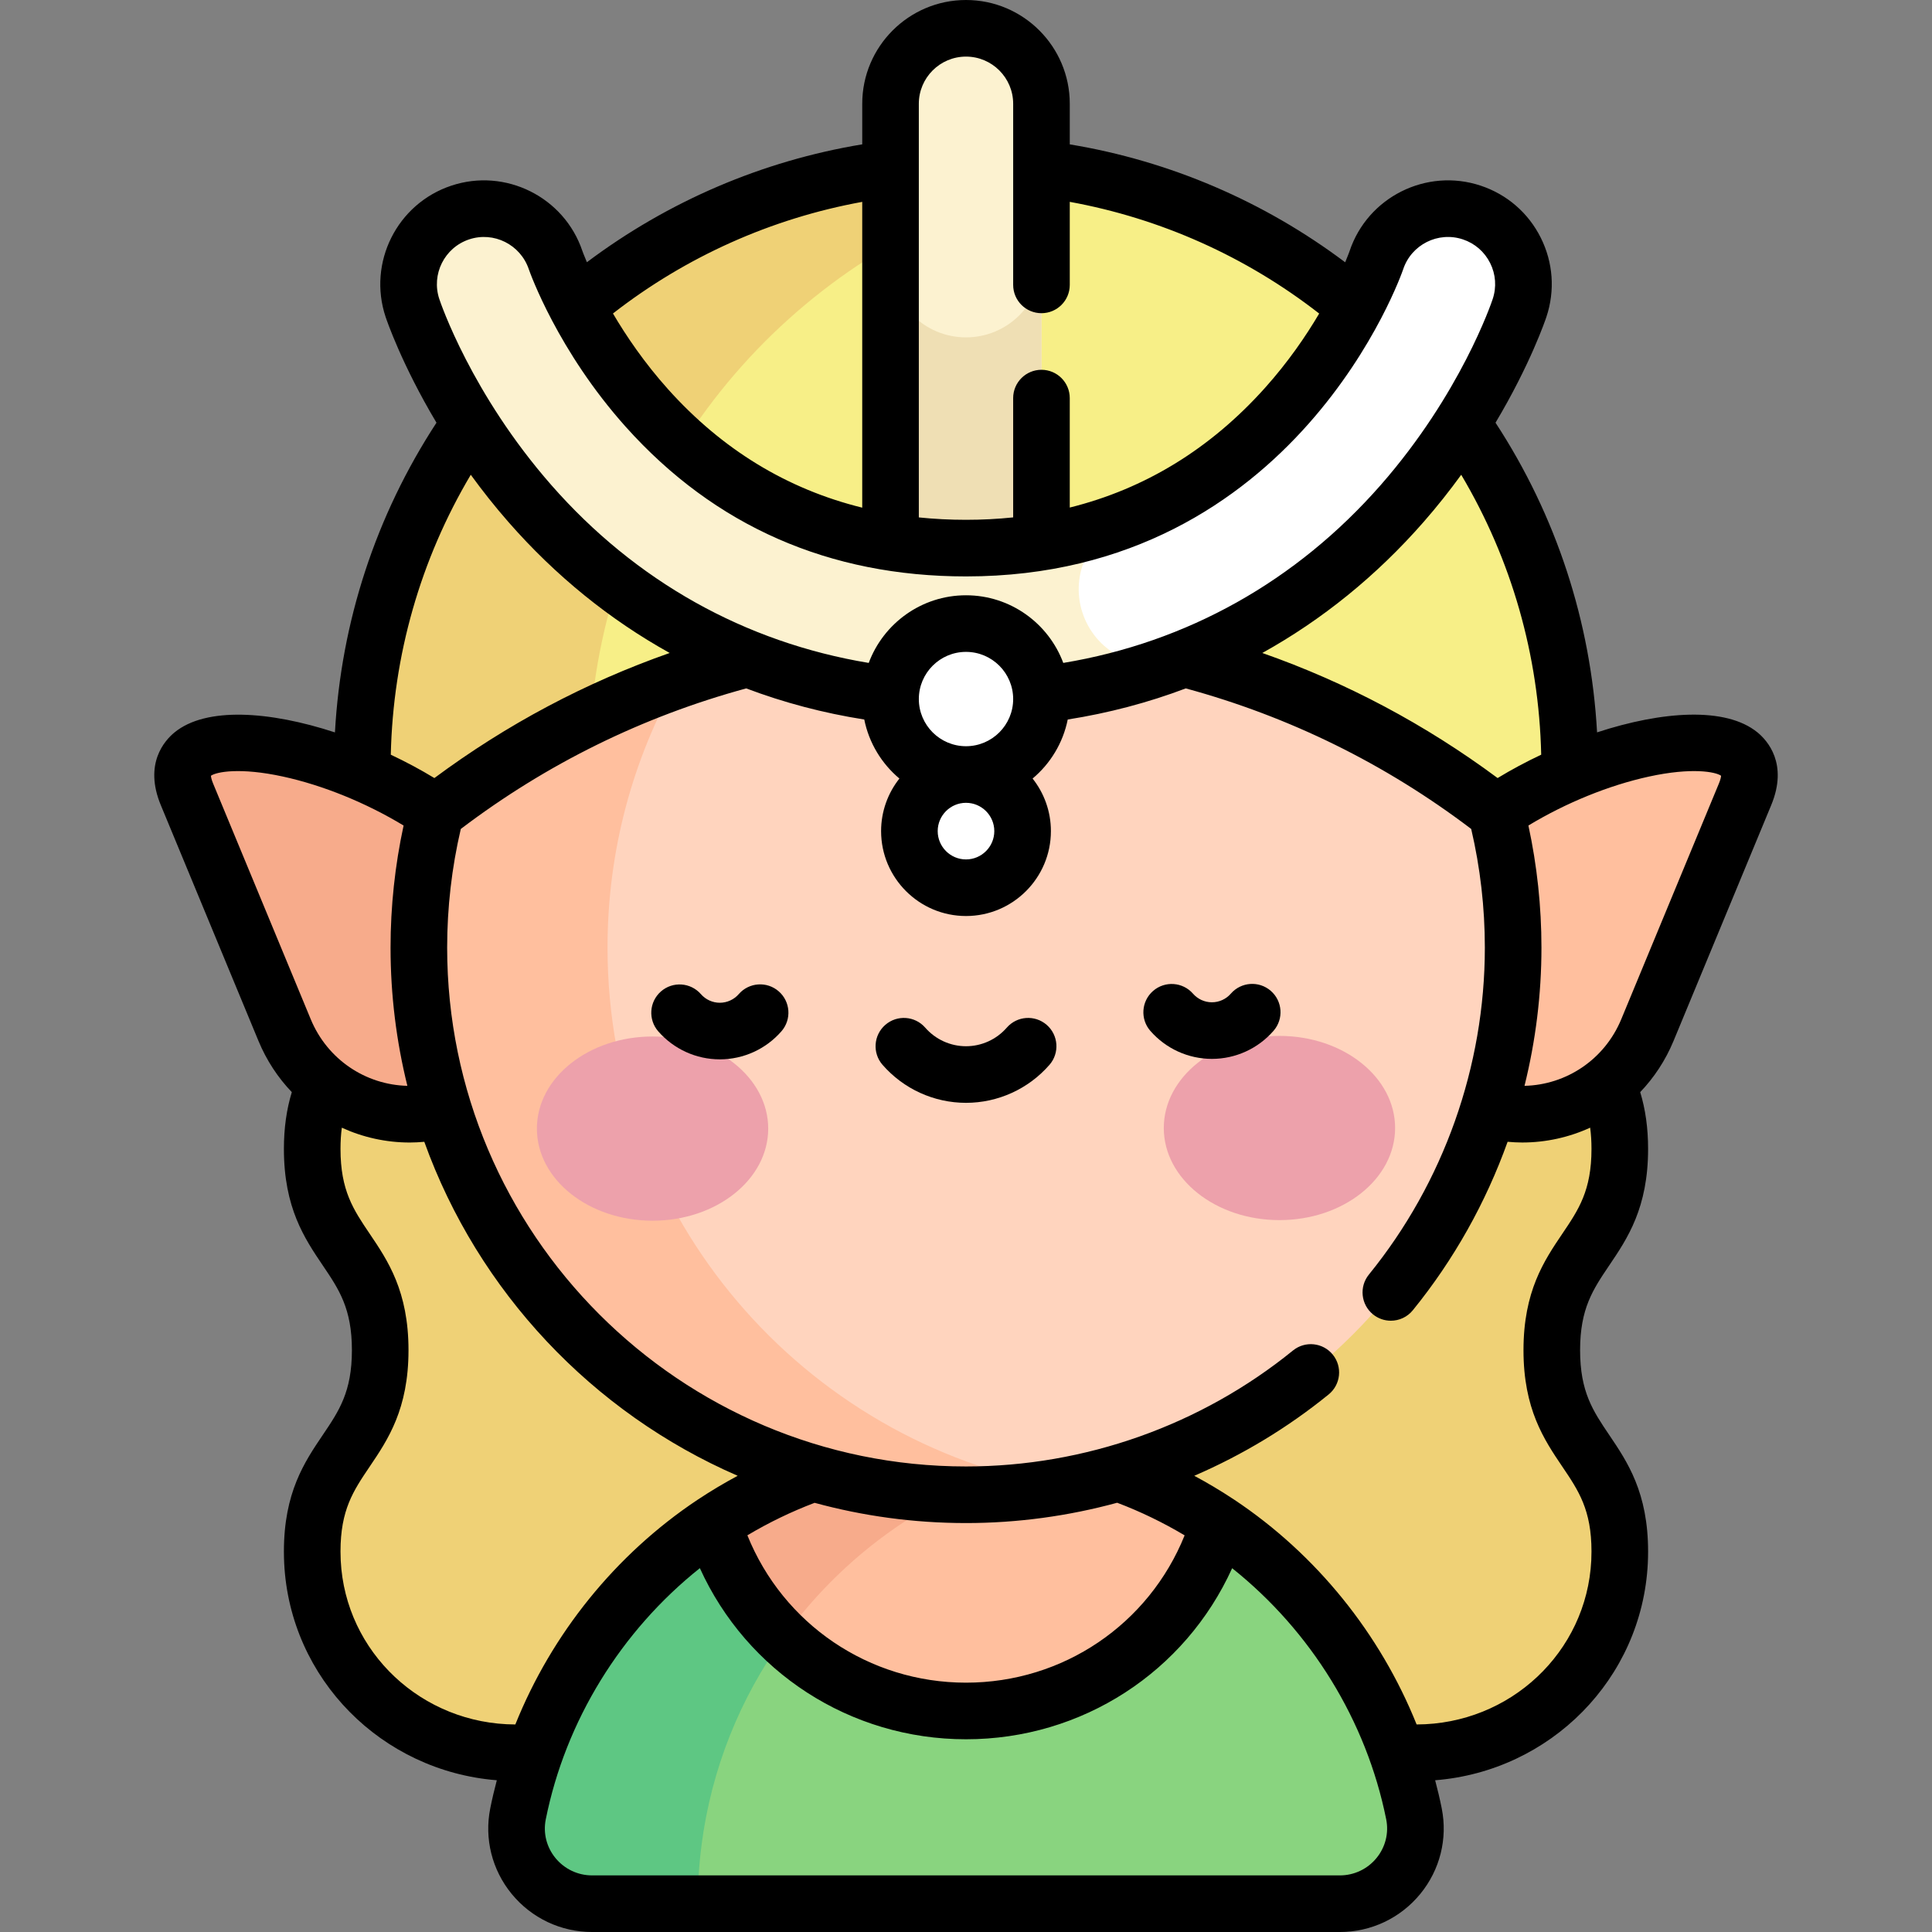 <svg id="Capa_1" enable-background="new 0 0 512 512" height="512" viewBox="0 0 512 512" width="512" xmlns="http://www.w3.org/2000/svg"><rect x="0" y="0" width="512" height="512" fill="#808080" stroke="none"/><g><g><g><path d="m256 43.5c-88.366 0-160 71.634-160 160v15.245h320v-15.245c0-88.366-71.635-160-160-160z" fill="#f7ef87"/></g></g><g><path d="m256 43.5c-88.366 0-160 71.635-160 160v15.245h60v-15.245c0-67.146 41.365-124.622 100-148.356z" fill="#efd176"/></g><g><path d="m411.241 251.131c0 26.67 18.019 26.67 18.019 53.34 0 26.671-18.019 26.671-18.019 53.341 0 26.672 18.019 26.672 18.019 53.344 0 .953-.023 1.871-.067 2.758-1.422 28.458-25.377 50.586-53.871 50.586h-238.648c-28.494 0-52.449-22.127-53.871-50.586-.044-.887-.067-1.806-.067-2.758 0-26.672 18.019-26.672 18.019-53.344 0-26.671-18.019-26.671-18.019-53.341s18.019-26.67 18.019-53.34z" fill="#efd176"/></g><g><path d="m322.99 403.717h-134.002c-26.246 17.514-45.305 44.995-51.712 76.979-2.469 12.326 7.069 23.804 19.64 23.804h198.16c12.58 0 22.114-11.493 19.636-23.826-6.394-31.825-25.355-59.375-51.722-76.957z" fill="#89d47f"/></g><g><path d="m188.988 403.717c-26.246 17.514-45.305 44.995-51.712 76.979-2.469 12.326 7.069 23.804 19.64 23.804h28.008c0-41.985 21.507-79.057 54.078-100.783z" fill="#5ec783"/></g><g><path d="m188.998 403.717c8.7 28.762 35.4 49.708 67.002 49.708 31.598 0 58.295-20.94 66.999-49.697-8.118-5.415-16.927-9.9-26.3-13.255-2.538-.91-5.111-1.729-7.72-2.467-10.485-2.978-21.547-4.58-32.978-4.58-24.757-.001-47.801 7.48-67.003 20.291z" fill="#ffbf9e"/></g><g><path d="m207.628 434.014c17.339-24.125 43.318-41.645 73.365-47.984-8.065-1.705-16.426-2.605-24.993-2.605-24.756 0-47.8 7.481-67.002 20.292 3.533 11.681 10.036 22.074 18.63 30.297z" fill="#f7ab8b"/></g><g><path d="m369.914 245.355c-7.626 18.41 1.117 39.516 19.527 47.142s39.516-1.117 47.142-19.527 13.862-33.466 25.881-62.483-74.323-9.138-92.55 34.868z" fill="#ffbf9e"/></g><g><path d="m142.086 245.355c7.626 18.41-1.117 39.516-19.527 47.142s-39.516-1.117-47.142-19.527-13.862-33.466-25.881-62.483 74.322-9.138 92.55 34.868z" fill="#f7ab8b"/></g><g><path d="m396.545 215.342c-82.683-64.247-198.407-64.247-281.09 0-2.906 11.447-4.455 23.435-4.455 35.786 0 80.081 64.919 145 145 145s145-64.919 145-145c0-12.35-1.549-24.339-4.455-35.786z" fill="#ffd4be"/></g><g><path d="m161 251.128c0-25.717 6.695-49.869 18.438-70.81-22.611 8.015-44.24 19.683-63.983 35.024-2.906 11.447-4.455 23.435-4.455 35.786 0 80.081 64.919 145 145 145 8.526 0 16.878-.743 25-2.154-68.167-11.848-120-71.29-120-142.846z" fill="#ffbf9e"/></g><g><g><g><ellipse cx="172.932" cy="299.09" fill="#eda1ab" rx="30.65" ry="24.408"/></g><g><ellipse cx="339.068" cy="298.934" fill="#eda1ab" rx="30.65" ry="24.408"/></g></g><g><path d="m190.759 280.739c-6.251 0-12.195-2.703-16.313-7.418-2.725-3.12-2.403-7.858.716-10.582 3.119-2.725 7.856-2.404 10.583.716 1.268 1.452 3.095 2.285 5.014 2.285h.006c1.921-.002 3.749-.838 5.016-2.294 2.719-3.125 7.457-3.454 10.58-.736 3.126 2.719 3.455 7.456.736 10.581-4.112 4.728-10.06 7.443-16.317 7.449-.009-.001-.016-.001-.021-.001z"/></g><g><path d="m321.168 280.616c-6.253 0-12.197-2.704-16.313-7.42-2.724-3.121-2.402-7.858.719-10.582 3.122-2.723 7.859-2.402 10.582.719 1.267 1.451 3.094 2.283 5.013 2.283h.006c1.92-.002 3.748-.838 5.015-2.294 2.719-3.125 7.457-3.454 10.58-.736 3.126 2.719 3.455 7.456.736 10.581-4.112 4.729-10.061 7.443-16.317 7.449-.009 0-.015 0-.021 0z"/></g><g><path d="m256 292.262c-8.478 0-16.539-3.671-22.118-10.073-2.722-3.123-2.396-7.86.727-10.582 3.122-2.721 7.859-2.396 10.582.727 2.729 3.132 6.669 4.928 10.81 4.928s8.08-1.796 10.81-4.928c2.721-3.123 7.457-3.448 10.582-.727 3.122 2.722 3.448 7.459.727 10.582-5.581 6.402-13.643 10.073-22.12 10.073z"/></g></g><g><path d="m256 7.5c-11.046 0-20 8.954-20 20v136h40v-136c0-11.046-8.955-20-20-20z" fill="#fcf2d0"/></g><g><path d="m256 89.407c-11.046 0-20-8.954-20-20v94.093h40v-94.093c0 11.046-8.955 20-20 20z" fill="#efdfb4"/></g><g><g><path d="m256 185.255c-45.905 0-85.867-17.911-115.564-51.797-22.115-25.234-30.775-50.767-31.133-51.842-3.489-10.48 2.177-21.805 12.657-25.294 10.449-3.483 21.75 2.15 25.27 12.583.18.516 7.128 20.171 24.217 39.236 22.073 24.627 50.521 37.114 84.554 37.114 82.393 0 108.492-75.514 108.746-76.276 3.49-10.48 14.809-16.147 25.295-12.657 10.479 3.49 16.146 14.814 12.656 25.294-.357 1.075-9.019 26.608-31.133 51.842-29.699 33.886-69.66 51.797-115.565 51.797z" fill="#fff"/></g></g><g><path d="m287.501 164.057c-4.287-9.986.162-21.504 9.923-26.09-11.881 4.5-25.612 7.288-41.424 7.288-34.032 0-62.48-12.487-84.554-37.114-17.089-19.065-24.037-38.721-24.217-39.236-3.52-10.433-14.82-16.066-25.27-12.583-10.48 3.49-16.146 14.814-12.657 25.294.357 1.075 9.018 26.608 31.133 51.842 29.697 33.886 69.659 51.797 115.564 51.797 20.233 0 39.31-3.484 56.864-10.278-9.952 3.649-21.13-1.062-25.362-10.92z" fill="#fcf2d0"/></g><g><circle cx="256" cy="220.255" fill="#fff" r="15"/></g><g><circle cx="256" cy="185.255" fill="#fff" r="20"/></g><path d="m465.751 194.096c-8.385-6.86-25.254-5.668-42.512-.011-1.624-29.337-10.836-57.465-26.909-82.064 9.237-15.481 13.238-27.295 13.484-28.035 2.32-6.969 1.789-14.425-1.498-20.994s-8.936-11.465-15.905-13.786c-14.388-4.788-29.989 3.019-34.769 17.369-.015.043-.389 1.11-1.156 2.935-21.506-16.156-46.483-26.869-72.986-31.249v-10.761c0-15.164-12.337-27.5-27.5-27.5s-27.5 12.336-27.5 27.5v10.751c-26.484 4.377-51.462 15.091-72.969 31.242-.796-1.87-1.186-2.958-1.195-2.986-4.829-14.316-20.418-22.079-34.745-17.301-14.387 4.79-22.194 20.392-17.405 34.777.247.742 4.248 12.557 13.484 28.038-16.074 24.603-25.286 52.734-26.909 82.073-17.269-5.655-34.158-6.847-42.523.011-2.604 2.136-8.173 8.287-3.63 19.251l25.881 62.483c2.148 5.185 5.173 9.754 8.843 13.587-1.402 4.596-2.095 9.554-2.095 15.044 0 15.632 5.47 23.727 10.295 30.87 4.315 6.388 7.725 11.433 7.725 22.472 0 11.04-3.409 16.085-7.725 22.473-4.825 7.143-10.295 15.239-10.295 30.871 0 1.051.025 2.104.077 3.132 1.533 30.695 25.865 55.066 56.348 57.496-.652 2.459-1.238 4.938-1.739 7.439-1.612 8.046.457 16.314 5.677 22.682 5.257 6.416 13.027 10.095 21.316 10.095h198.16c8.292 0 16.063-3.681 21.319-10.1 5.222-6.375 7.288-14.65 5.67-22.704-.5-2.491-1.086-4.961-1.736-7.411 30.485-2.428 54.82-26.8 56.355-57.5.051-1.025.076-2.078.076-3.129 0-15.632-5.47-23.728-10.295-30.871-4.315-6.388-7.725-11.433-7.725-22.473 0-11.039 3.408-16.084 7.725-22.472 4.825-7.143 10.295-15.238 10.295-30.87 0-5.486-.689-10.448-2.092-15.047 3.67-3.833 6.696-8.401 8.843-13.584l25.881-62.482c4.547-10.975-1.032-17.126-3.641-19.261zm-57.316 5.902c-3.996 1.887-7.884 3.964-11.552 6.192-19.14-14.204-40.038-25.311-62.358-33.146 15.834-8.785 30.197-20.399 42.68-34.642 3.697-4.218 7.031-8.449 10.033-12.586 13.336 22.466 20.603 47.855 21.197 74.182zm-152.435-184.998c6.893 0 12.5 5.607 12.5 12.5v48c0 4.142 3.357 7.5 7.5 7.5s7.5-3.358 7.5-7.5v-22.007c24.074 4.385 46.709 14.504 66.097 29.6-3.493 5.929-8.22 12.851-14.383 19.725-14.475 16.145-31.798 26.74-51.715 31.689v-29.007c0-4.142-3.357-7.5-7.5-7.5s-7.5 3.358-7.5 7.5v31.615c-4.074.422-8.24.64-12.5.64-4.262 0-8.427-.216-12.5-.634v-109.621c.001-6.893 5.608-12.5 12.501-12.5zm-27.5 38.496v81.041c-19.889-4.905-37.13-15.403-51.469-31.401-6.228-6.948-11.032-14.01-14.589-20.059 19.384-15.083 42.009-25.199 66.058-29.581zm-104.168 9.942c6.51-2.17 13.596 1.357 15.815 7.936.305.874 7.669 21.642 25.714 41.774 23.557 26.282 53.884 39.608 90.139 39.608 87.746 0 115.591-80.593 115.862-81.407 2.177-6.539 9.268-10.086 15.81-7.911 3.167 1.055 5.734 3.28 7.229 6.266 1.494 2.986 1.736 6.375.68 9.546-.337 1.015-8.51 25.136-29.656 49.265-22.359 25.512-51.346 41.73-84.146 47.167-3.896-10.457-13.98-17.926-25.778-17.926s-21.882 7.469-25.778 17.926c-32.8-5.436-61.788-21.654-84.146-47.167-21.146-24.127-29.319-48.25-29.657-49.268-2.179-6.539 1.37-13.631 7.912-15.809zm139.168 156.817c0 4.136-3.364 7.5-7.5 7.5s-7.5-3.364-7.5-7.5 3.364-7.5 7.5-7.5 7.5 3.365 7.5 7.5zm-20-35c0-6.893 5.607-12.5 12.5-12.5s12.5 5.607 12.5 12.5-5.607 12.5-12.5 12.5-12.5-5.607-12.5-12.5zm-118.739-59.439c3.002 4.137 6.337 8.368 10.034 12.586 12.483 14.243 26.845 25.857 42.679 34.642-22.32 7.835-43.218 18.942-62.358 33.147-3.667-2.226-7.552-4.303-11.551-6.189.593-26.327 7.859-51.718 21.196-74.186zm-68.296 81.8c-.421-1.016-.546-1.694-.568-2.033 1.465-1.041 7.727-2.256 19.071.207 10.61 2.304 22.038 6.964 31.988 12.984-2.289 10.591-3.455 21.449-3.455 32.355 0 12.624 1.552 24.89 4.458 36.629-11.057-.267-21.18-6.959-25.612-17.658zm33.83 205.927c-.039-.779-.059-1.582-.059-2.387 0-11.04 3.409-16.086 7.725-22.474 4.825-7.143 10.295-15.239 10.295-30.871 0-15.631-5.47-23.727-10.295-30.869-4.315-6.388-7.725-11.433-7.725-22.472 0-2.006.116-3.866.35-5.621 5.576 2.552 11.702 3.93 18.009 3.93 1.276 0 2.562-.075 3.85-.189 14.274 39.696 44.568 71.809 83.049 88.508-3.564 1.91-7.046 3.981-10.421 6.222-.083.051-.165.104-.247.158-21.759 14.519-38.618 35.523-48.254 59.52-24.744-.054-45.062-19.122-46.277-43.455zm205.769-15.299c6.167 2.336 12.154 5.23 17.875 8.644-9.485 23.541-32.184 39.036-57.939 39.036-25.71 0-48.448-15.518-57.937-39.051 5.686-3.389 11.655-6.272 17.82-8.611 12.789 3.491 26.237 5.365 40.117 5.365 13.599.001 27.076-1.843 40.064-5.383zm68.727 94.152c-2.396 2.926-5.938 4.604-9.715 4.604h-198.16c-3.777 0-7.318-1.678-9.716-4.603-2.358-2.878-3.295-6.606-2.57-10.228 5.234-26.128 19.933-49.932 40.842-66.596 12.46 27.453 39.782 45.352 70.529 45.352 30.801 0 58.079-17.874 70.532-45.335 20.887 16.648 35.578 40.437 40.827 66.561.728 3.628-.208 7.362-2.569 10.245zm49.245-165.453c-4.825 7.143-10.295 15.238-10.295 30.869 0 15.632 5.47 23.728 10.295 30.871 4.315 6.388 7.725 11.434 7.725 22.474 0 .805-.02 1.607-.058 2.383-1.217 24.339-21.54 43.409-46.286 43.458-9.644-24.007-26.509-45.013-48.266-59.521-.077-.051-.155-.101-.233-.149-3.383-2.246-6.866-4.32-10.426-6.23 12.741-5.498 24.75-12.73 35.614-21.558 3.215-2.612 3.703-7.336 1.091-10.55-2.611-3.215-7.337-3.704-10.55-1.091-24.388 19.817-55.16 30.73-86.647 30.73-75.817 0-137.5-61.682-137.5-137.5 0-10.618 1.216-21.183 3.616-31.445 22.732-17.25 48.167-29.776 75.639-37.249 10.001 3.777 20.456 6.54 31.284 8.244 1.252 6.231 4.617 11.706 9.312 15.645-3.034 3.835-4.852 8.673-4.852 13.931 0 12.407 10.094 22.5 22.5 22.5s22.5-10.093 22.5-22.5c0-5.258-1.818-10.097-4.852-13.931 4.695-3.94 8.06-9.414 9.312-15.645 10.828-1.705 21.283-4.467 31.284-8.245 27.472 7.474 52.907 19.999 75.639 37.249 2.4 10.262 3.616 20.827 3.616 31.445 0 31.488-10.913 62.26-30.729 86.647-2.612 3.214-2.124 7.938 1.091 10.55 1.391 1.13 3.063 1.679 4.725 1.679 2.181 0 4.344-.946 5.825-2.771 10.888-13.4 19.35-28.538 25.121-44.647 1.294.115 2.584.19 3.866.19 6.308 0 12.436-1.378 18.013-3.931.234 1.757.35 3.619.35 5.624.001 11.041-3.409 16.086-7.724 22.474zm41.499-119.326-25.881 62.483c-4.433 10.705-14.574 17.402-25.644 17.657 2.955-11.923 4.49-24.225 4.49-36.629 0-10.907-1.167-21.765-3.456-32.356 9.922-6.004 21.315-10.653 31.909-12.965 11.393-2.484 17.679-1.269 19.15-.225-.022.34-.147 1.019-.568 2.035z"/></g></svg>